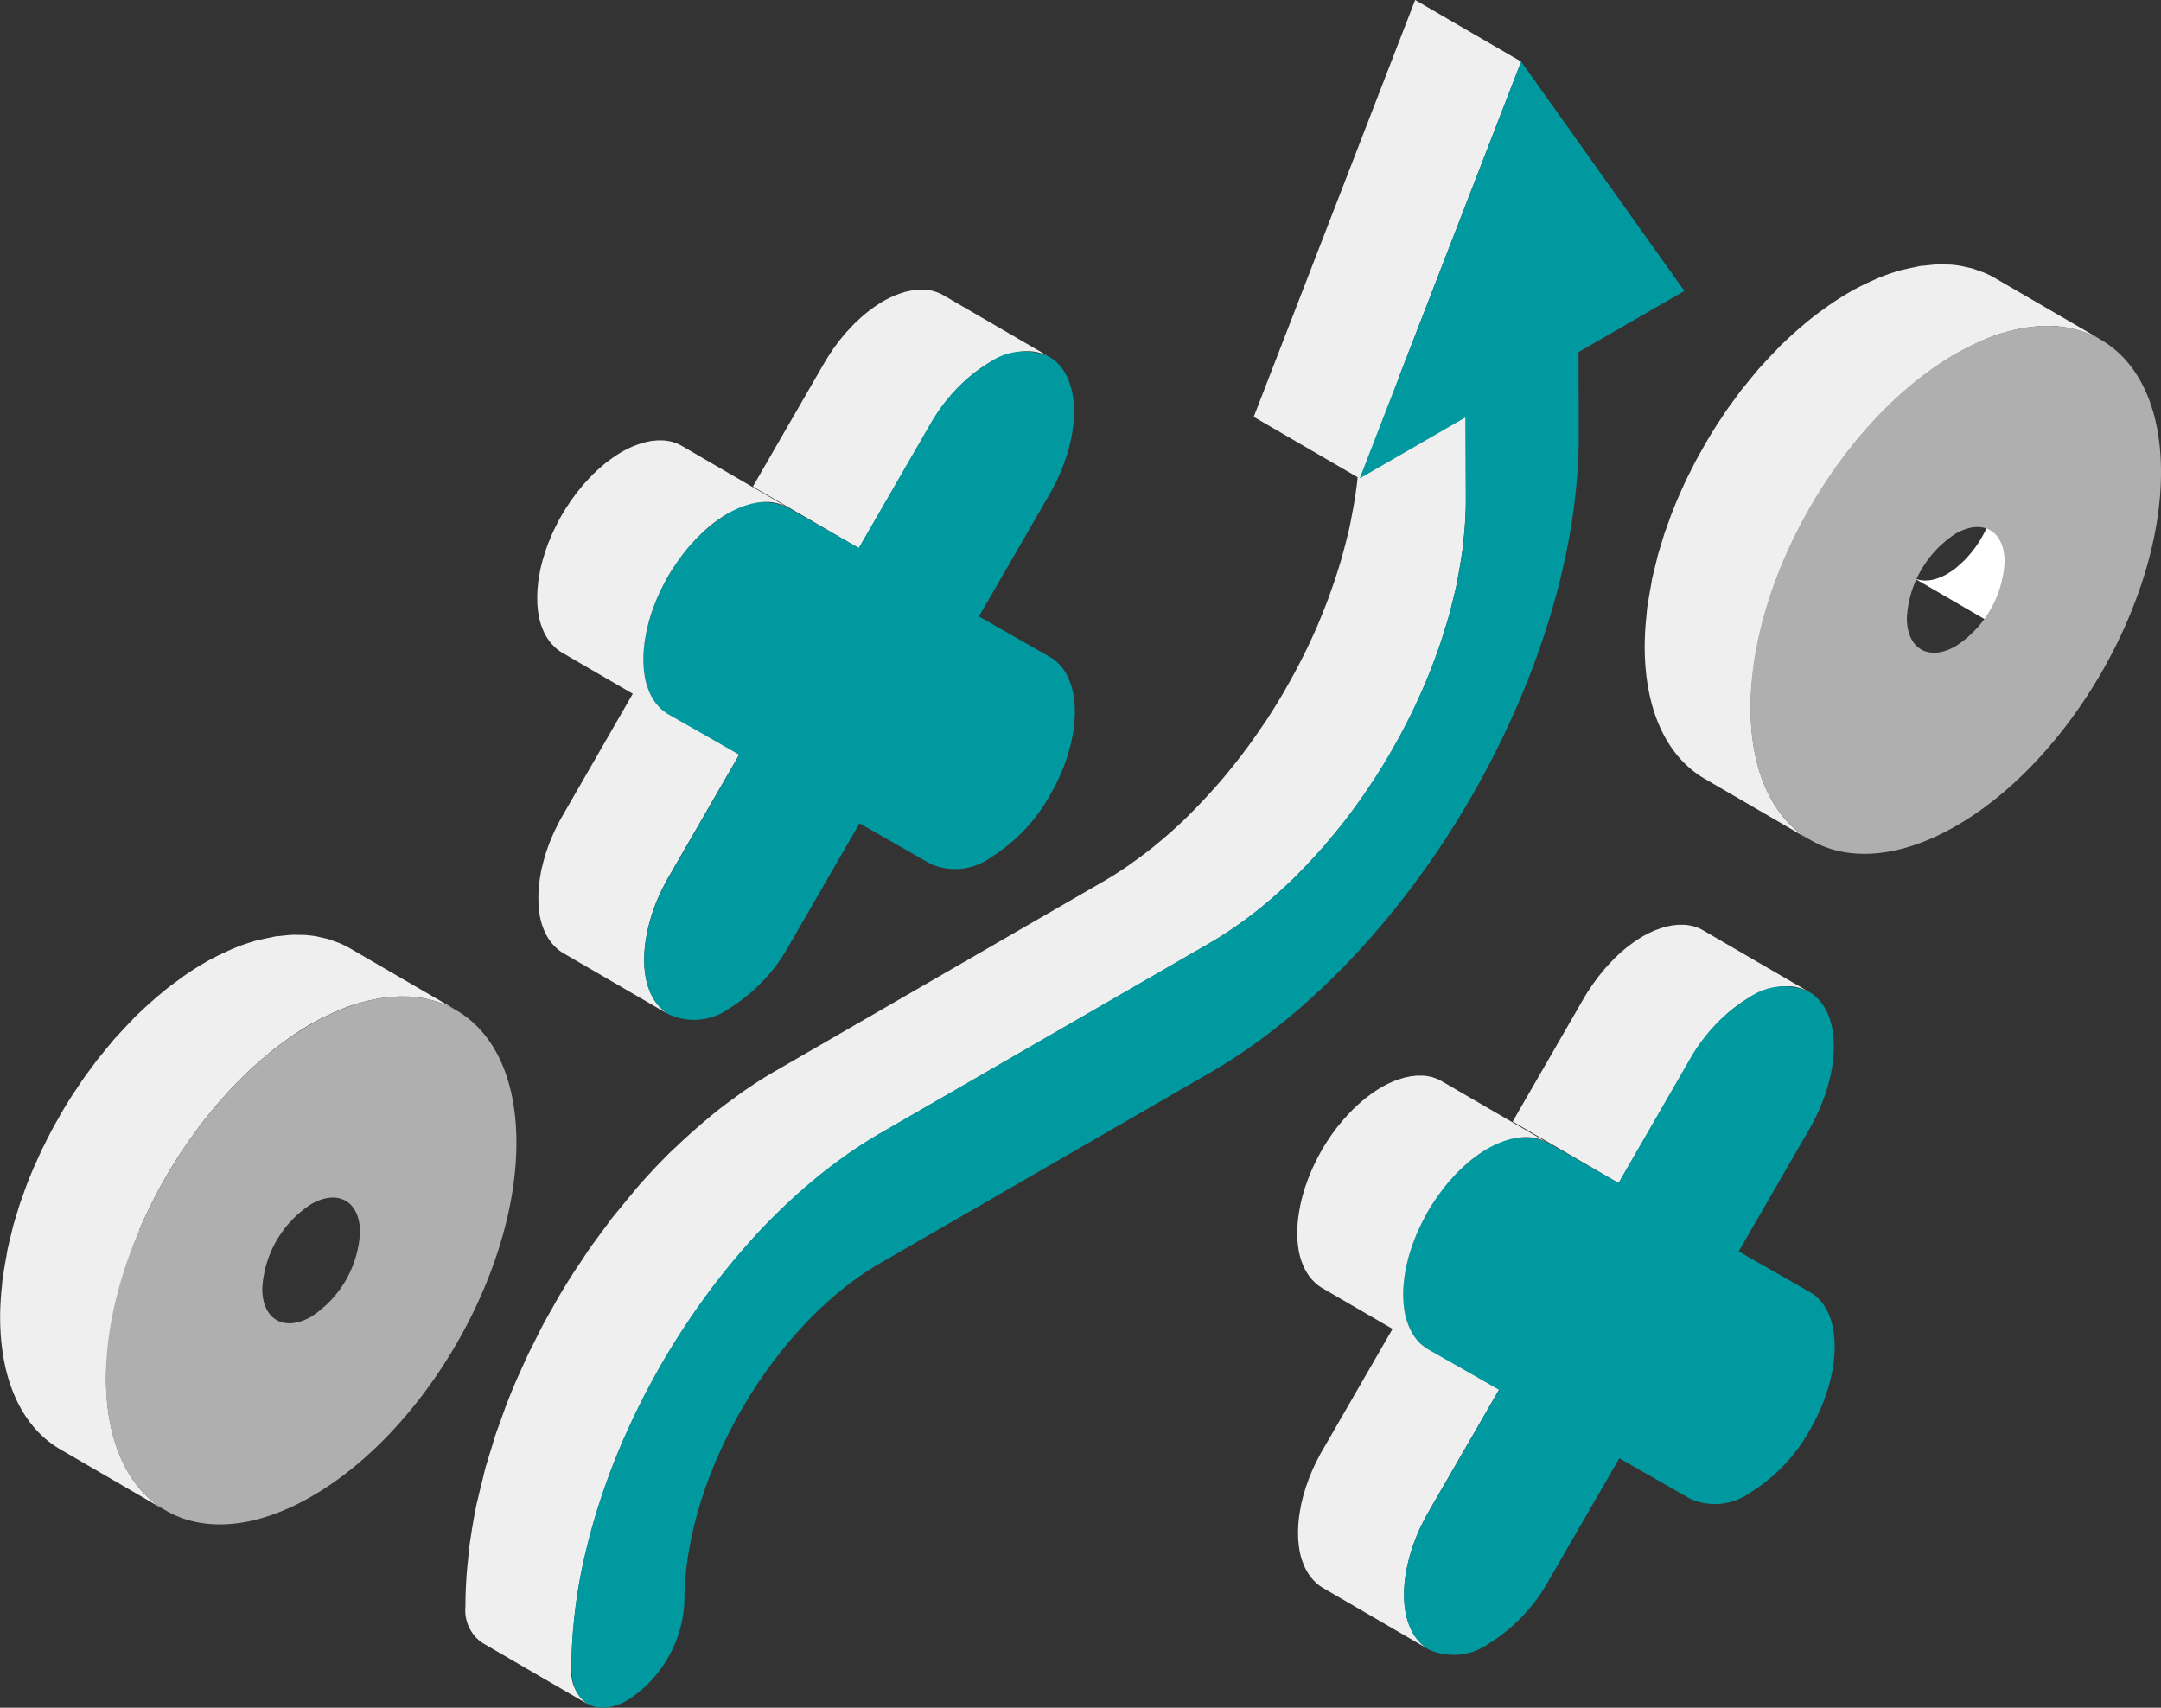 <?xml version="1.0" encoding="UTF-8"?> <svg xmlns="http://www.w3.org/2000/svg" width="171.896" height="135.843" viewBox="0 0 171.896 135.843"><rect x="0" y="0" width="171.896" height="135.843" fill="#333333" stroke="none"/><g id="Group_501" data-name="Group 501" transform="translate(-400.723 -1173.948)"><path id="Path_909" data-name="Path 909" d="M444.878,1243.3a3.6,3.6,0,0,1-.3-.321c-.049-.061-.095-.124-.139-.19a4.248,4.248,0,0,1-.228-.366c-.039-.07-.077-.138-.112-.212-.071-.151-.133-.3-.189-.46-.022-.061-.049-.124-.068-.186a6.084,6.084,0,0,1-.178-.709c-.007-.042-.011-.089-.019-.132-.035-.209-.061-.422-.078-.641-.007-.089-.009-.183-.012-.274-.007-.182-.011-.366-.007-.554,0-.1,0-.209.012-.315.01-.188.027-.381.049-.575.011-.1.021-.207.035-.313.029-.2.066-.41.106-.622.019-.092.031-.183.051-.276s.052-.213.078-.32c.04-.163.08-.327.124-.5.024-.083.05-.164.075-.249.056-.184.115-.373.179-.553.027-.077.055-.153.083-.23.083-.226.172-.453.269-.678.011-.027.021-.056.034-.083.11-.249.228-.505.352-.757.031-.062.064-.125.1-.188.124-.249.26-.5.4-.747l5.61-9.718-8.431-4.9-5.605,9.732c-.1.172-.194.344-.288.518-.04.077-.077.154-.117.233s-.065.125-.095.188-.052.1-.077.152c-.092.194-.18.387-.265.581l-.01.025-.034.083c-.07.164-.138.327-.2.49-.024.062-.044.125-.067.188s-.056.154-.083.232-.052.141-.076.212c-.039.114-.07.228-.1.341-.025.082-.051.164-.075.249-.009.032-.02.065-.03.1-.037.133-.066.265-.1.4-.025.106-.056.214-.077.32a.34.34,0,0,1-.015.058c-.015.074-.024.145-.037.218-.04.208-.077.415-.1.622a.839.839,0,0,1-.019.109c-.009.068-.009.135-.017.2-.021.2-.039.387-.047.576,0,.1-.01.209-.012.314,0,.188,0,.374.007.553a2.038,2.038,0,0,0,.012.276q.026.327.078.635c.007.045.011.093.019.137a6.355,6.355,0,0,0,.178.708c.02.063.046.125.068.185.056.156.12.309.189.459.035.072.073.142.113.211a3.932,3.932,0,0,0,.227.366c.046.065.091.124.139.19a3.959,3.959,0,0,0,.295.321c.049.047.095.1.144.142a3.407,3.407,0,0,0,.513.373l8.431,4.9a3.4,3.4,0,0,1-.513-.373C444.97,1243.4,444.926,1243.352,444.878,1243.3Z" transform="translate(8.42 10.839)" fill="#efefef"></path><path id="Path_910" data-name="Path 910" d="M463.818,1201.832c.057-.078.116-.158.174-.235.108-.143.219-.281.33-.417.078-.094.154-.192.234-.285s.156-.173.234-.26c.149-.167.3-.33.456-.485.067-.068.137-.136.205-.2a12.5,12.5,0,0,1,.978-.86c.045-.035.092-.067.137-.1a10.5,10.5,0,0,1,1.054-.712,7.981,7.981,0,0,1,.846-.421c.08-.035.158-.067.239-.1.168-.066.334-.124.5-.171.083-.025.167-.054.249-.075s.187-.04.28-.06c.113-.023.228-.045.34-.058.067-.009.136-.014.2-.02.124-.011.256-.018.382-.018h.158a3.65,3.65,0,0,1,.508.051l.049.011a3.173,3.173,0,0,1,.444.118l.117.041a3.305,3.305,0,0,1,.462.213l-8.431-4.9-.019-.011a2.808,2.808,0,0,0-.335-.164l-.106-.037c-.034-.013-.078-.029-.118-.041s-.087-.034-.132-.046a2.885,2.885,0,0,0-.312-.072l-.047-.011h-.016a3.376,3.376,0,0,0-.4-.047h-.442c-.071,0-.125.014-.186.019l-.2.02a.377.377,0,0,0-.112.011c-.075.012-.152.034-.228.048s-.185.035-.28.06c-.029.009-.059.011-.088.019-.054.014-.108.04-.161.055-.165.05-.331.106-.5.172-.045.017-.088.026-.132.046s-.071.037-.106.052a7.988,7.988,0,0,0-.846.42,10.056,10.056,0,0,0-1.054.713c-.046.035-.092.066-.137.1a12.364,12.364,0,0,0-.978.86c-.03.03-.063.052-.095.083s-.073.081-.111.118c-.154.157-.3.32-.456.487-.054.06-.11.112-.163.173-.024.029-.046.059-.071.087-.08.093-.157.19-.234.286s-.154.183-.23.28c-.034.044-.066.091-.1.136-.059.078-.116.157-.174.237s-.115.152-.169.23-.124.186-.187.279a1.869,1.869,0,0,0-.125.2l-.072.106c-.12.187-.236.378-.351.574l-.045.077-5.61,9.716,8.431,4.9,5.61-9.716c.149-.26.306-.51.466-.756.044-.067.088-.132.132-.2Q463.635,1202.081,463.818,1201.832Z" transform="translate(11.775 4.53)" fill="#efefef"></path><g id="Group_493" data-name="Group 493" transform="translate(451.898 1201.9)"><path id="Path_912" data-name="Path 912" d="M469.333,1197.309a4.8,4.8,0,0,1,4.775-.483c2.636,1.511,2.65,6.408.031,10.954l-5.61,9.709,5.646,3.219c2.636,1.5,2.65,6.407.031,10.954a13.681,13.681,0,0,1-4.76,5.016,4.806,4.806,0,0,1-4.771.487l-5.647-3.218-5.6,9.709a13.69,13.69,0,0,1-4.76,5.015,4.806,4.806,0,0,1-4.771.488c-2.644-1.507-2.657-6.413-.031-10.954l5.61-9.716-5.646-3.21c-2.644-1.506-2.658-6.4-.031-10.954a13.72,13.72,0,0,1,4.762-5.024,4.782,4.782,0,0,1,4.769-.479l5.64,3.221,5.61-9.718A13.681,13.681,0,0,1,469.333,1197.309Z" transform="translate(-441.836 -1196.404)" fill="#00999f"></path></g><path id="Path_913" data-name="Path 913" d="M444.531,1223.057c-.049-.062-.095-.124-.139-.19a4.291,4.291,0,0,1-.228-.367c-.039-.07-.077-.138-.112-.211-.071-.151-.133-.3-.189-.46-.022-.061-.049-.124-.068-.184a6.079,6.079,0,0,1-.178-.708c-.007-.043-.011-.09-.019-.134-.034-.206-.06-.418-.077-.637-.007-.09-.007-.183-.012-.275-.009-.181-.011-.365-.009-.554,0-.1.008-.208.012-.314.01-.189.027-.381.049-.574.011-.1.021-.209.035-.314.029-.2.066-.41.106-.622.019-.094.031-.183.051-.276s.052-.214.078-.322c.04-.163.08-.327.124-.5.024-.082.051-.165.075-.249.056-.184.116-.373.181-.552.027-.078.056-.156.083-.234q.125-.334.265-.67c.014-.03.024-.062.037-.092.11-.249.228-.507.354-.76.03-.062.062-.125.095-.185.125-.249.26-.5.4-.747s.3-.509.464-.753c.045-.067.088-.133.134-.2.117-.173.235-.342.355-.507.059-.08.116-.159.174-.236.108-.143.218-.279.33-.416.078-.1.157-.2.237-.288s.153-.17.229-.255c.152-.169.305-.333.461-.49.067-.068.137-.134.205-.2a12.4,12.4,0,0,1,.98-.861c.046-.035.092-.067.137-.1a10.167,10.167,0,0,1,1.057-.713,8.065,8.065,0,0,1,.845-.419c.08-.035.159-.067.239-.1a4.955,4.955,0,0,1,.5-.171c.083-.025.168-.054.249-.075s.185-.04.276-.058c.115-.024.228-.045.34-.06.068-.009.136-.014.2-.02.124-.011.258-.018.383-.016h.156a3.426,3.426,0,0,1,.507.052l.056.012a3.349,3.349,0,0,1,.437.117l.117.041a3.207,3.207,0,0,1,.462.214l-8.431-4.9-.02-.011a3.094,3.094,0,0,0-.341-.167c-.032-.014-.067-.022-.1-.035s-.078-.029-.117-.041-.09-.035-.137-.049c-.1-.028-.2-.05-.3-.068l-.056-.014h-.019a3.38,3.38,0,0,0-.4-.047h-.442a1.538,1.538,0,0,0-.183.019c-.059.006-.134.011-.2.019a.363.363,0,0,0-.115.012c-.075.011-.152.032-.227.047s-.185.035-.278.06c-.03.007-.06.011-.091.019-.052.014-.107.04-.161.055-.166.05-.331.106-.5.171-.045.017-.088.027-.132.046s-.071.037-.106.052a8.055,8.055,0,0,0-.845.421,10.181,10.181,0,0,0-1.057.713c-.045.035-.091.067-.137.1a12.085,12.085,0,0,0-.98.861c-.031.03-.063.053-.095.083s-.072.081-.111.118c-.154.157-.306.321-.458.489-.054.06-.11.112-.163.174-.024.026-.046.056-.068.083-.08.093-.157.19-.235.286s-.157.185-.233.284c-.034.043-.065.089-.1.133-.059.077-.116.156-.174.235s-.117.156-.174.236-.125.18-.181.27c-.045.067-.091.133-.136.2-.025.037-.051.073-.075.111-.119.187-.236.38-.351.576l-.039.065c-.1.165-.192.336-.281.51-.044.08-.082.16-.124.242s-.065.124-.095.187l-.075.147c-.095.194-.183.39-.266.583l-.012.029c-.012.031-.024.062-.037.094-.067.161-.134.32-.2.479-.024.063-.045.124-.068.19s-.056.156-.083.234-.052.14-.076.209c-.037.115-.068.228-.1.341-.025.083-.052.167-.076.249-.009.031-.02.062-.03.093-.036.133-.065.264-.1.395-.026.108-.056.217-.078.325l-.015.057c-.015.073-.022.143-.036.216-.04.209-.077.416-.106.622a.841.841,0,0,1-.019.11c-.009.067-.009.133-.017.2-.021.2-.039.388-.049.578,0,.1-.009.208-.011.311,0,.189,0,.374.008.555a2,2,0,0,0,.012.274c.017.22.045.434.078.642.007.042.01.087.019.125a6.109,6.109,0,0,0,.178.709c.02.062.046.125.068.183a4.788,4.788,0,0,0,.189.461c.035.072.073.142.112.21a4.3,4.3,0,0,0,.228.367c.045.065.091.124.139.19a3.7,3.7,0,0,0,.3.321c.049.046.093.1.144.142a3.42,3.42,0,0,0,.513.374l8.431,4.9a3.406,3.406,0,0,1-.513-.373c-.051-.043-.1-.094-.144-.142A4.007,4.007,0,0,1,444.531,1223.057Z" transform="translate(8.404 6.887)" fill="#efefef"></path><path id="Path_915" data-name="Path 915" d="M493.433,1283.884a3.737,3.737,0,0,1-.294-.322c-.049-.061-.093-.125-.139-.19a4.077,4.077,0,0,1-.227-.374c-.039-.068-.077-.137-.112-.21a4.848,4.848,0,0,1-.189-.464c-.022-.061-.047-.125-.067-.182a6.346,6.346,0,0,1-.178-.709c-.009-.045-.011-.094-.019-.139-.034-.206-.06-.416-.077-.634-.008-.091-.008-.186-.012-.276q-.013-.271-.008-.552a2.949,2.949,0,0,1,.011-.313c.01-.19.027-.385.05-.58.011-.1.02-.205.035-.309.03-.207.067-.416.108-.622.017-.09.03-.178.05-.269s.052-.213.078-.32c.04-.164.078-.329.125-.5.024-.082.051-.164.075-.249.056-.184.116-.374.179-.553.027-.077.055-.155.083-.233.081-.22.167-.442.26-.662.014-.032.026-.066.04-.1.108-.249.227-.5.351-.754.031-.064.065-.125.1-.191q.187-.373.4-.747l5.61-9.716-8.431-4.9-5.61,9.717q-.146.248-.281.506c-.042.081-.081.162-.125.243l-.095.187c-.024.047-.05.095-.072.142-.092.194-.182.387-.266.581l-.012.031c-.014.033-.027.066-.04.1-.067.157-.132.312-.192.469-.025.066-.046.125-.07.2s-.056.153-.083.23-.051.137-.073.2c-.039.117-.071.233-.106.35-.025.082-.051.164-.075.249-.009.03-.019.06-.029.09-.037.135-.066.269-.1.4-.025.107-.056.214-.077.32a.32.32,0,0,1-.014.055c-.015.072-.022.142-.036.215-.04.21-.078.42-.107.622a.847.847,0,0,1-.019.108c-.009.07-.01.136-.017.2-.022.194-.039.387-.049.576,0,.106-.01.21-.012.314,0,.187,0,.373.007.55a2.06,2.06,0,0,0,.013.279q.026.327.078.636c.007.045.011.092.019.136a6.361,6.361,0,0,0,.177.711c.02.062.046.124.067.182.056.156.12.311.19.463.035.072.072.142.111.211q.1.193.228.374c.045.065.09.124.138.19a3.8,3.8,0,0,0,.295.322c.047.046.093.1.143.142a3.342,3.342,0,0,0,.512.374l8.429,4.9a3.277,3.277,0,0,1-.512-.374C493.525,1283.981,493.481,1283.932,493.433,1283.884Z" transform="translate(20.302 20.771)" fill="#efefef"></path><path id="Path_916" data-name="Path 916" d="M512.369,1242.414c.058-.08.116-.158.174-.236.107-.142.218-.279.33-.416.077-.1.156-.193.235-.288s.154-.172.233-.259c.149-.167.3-.33.456-.485.067-.068.137-.136.207-.2a12.565,12.565,0,0,1,.977-.86l.138-.1a9.823,9.823,0,0,1,1.054-.712,7.989,7.989,0,0,1,.846-.421c.08-.035.159-.067.239-.1.167-.066.334-.125.5-.172.083-.024.168-.052.249-.073s.187-.041.281-.06c.113-.022.228-.045.339-.059.068-.008.136-.015.2-.02.124-.011.255-.017.382-.017h.158a3.442,3.442,0,0,1,.508.052.367.367,0,0,1,.05.011,3.335,3.335,0,0,1,.442.125l.118.041a3.29,3.29,0,0,1,.462.211l-8.431-4.9-.014-.008a3.05,3.05,0,0,0-.341-.167c-.035-.015-.071-.024-.1-.037l-.125-.042c-.045-.014-.087-.034-.132-.046-.1-.028-.207-.051-.311-.072l-.05-.011h-.015a3.327,3.327,0,0,0-.4-.047h-.444c-.072,0-.125.014-.185.019s-.134.011-.2.02a.393.393,0,0,0-.113.011c-.075.011-.152.034-.227.048s-.185.035-.28.06c-.03.007-.06.011-.09.019-.052.014-.107.038-.159.054-.166.05-.331.106-.5.171-.045.019-.088.027-.132.045s-.072.039-.107.053a7.977,7.977,0,0,0-.844.42,10.225,10.225,0,0,0-1.054.712c-.046.035-.092.067-.137.1a11.911,11.911,0,0,0-.978.86c-.031.03-.063.052-.093.083s-.073.079-.111.125q-.232.235-.457.487c-.054.06-.11.112-.162.173-.024.028-.046.057-.071.086-.08.093-.157.19-.235.288s-.154.183-.229.28c-.035.043-.067.091-.1.136l-.174.235c-.06.079-.116.153-.17.232s-.125.184-.185.278c-.044.066-.088.124-.132.2l-.072.1q-.179.28-.35.574l-.045.077-5.6,9.709,8.431,4.9,5.6-9.709c.149-.26.3-.51.464-.756.044-.067.088-.132.132-.2C512.13,1242.75,512.248,1242.579,512.369,1242.414Z" transform="translate(23.657 14.463)" fill="#efefef"></path><g id="Group_496" data-name="Group 496" transform="translate(512.337 1252.413)"><path id="Path_918" data-name="Path 918" d="M517.883,1237.89a4.8,4.8,0,0,1,4.776-.483c2.643,1.506,2.658,6.4.03,10.954l-5.61,9.708,5.647,3.219c2.643,1.495,2.658,6.4.03,10.954a13.679,13.679,0,0,1-4.759,5.016,4.805,4.805,0,0,1-4.772.487l-5.639-3.223-5.611,9.718a13.678,13.678,0,0,1-4.759,5.015,4.8,4.8,0,0,1-4.772.487c-2.636-1.51-2.649-6.417-.03-10.954l5.61-9.718-5.647-3.21c-2.636-1.511-2.649-6.408-.03-10.954a13.718,13.718,0,0,1,4.761-5.024,4.788,4.788,0,0,1,4.764-.477l5.646,3.218,5.6-9.709A13.674,13.674,0,0,1,517.883,1237.89Z" transform="translate(-490.391 -1236.985)" fill="#00999f"></path></g><path id="Path_919" data-name="Path 919" d="M493.082,1263.632c-.049-.061-.093-.125-.139-.19a4.276,4.276,0,0,1-.227-.367c-.039-.068-.077-.138-.112-.212-.07-.151-.133-.3-.189-.462-.021-.061-.047-.125-.067-.183a6.069,6.069,0,0,1-.177-.708c-.009-.046-.013-.095-.02-.141-.034-.205-.061-.416-.077-.632-.007-.09-.007-.184-.012-.276-.008-.18-.011-.363-.008-.551a2.91,2.91,0,0,1,.011-.312c.01-.19.027-.383.049-.579.012-.1.021-.205.036-.31.029-.207.067-.417.107-.622.017-.089.03-.177.05-.266s.054-.217.08-.325c.04-.162.078-.325.125-.489.024-.082.05-.166.076-.249.056-.182.114-.365.179-.549.027-.08.056-.158.085-.237.08-.217.164-.436.256-.653.016-.036.03-.072.045-.11.11-.249.227-.5.351-.754l.095-.187c.125-.249.26-.5.4-.747s.3-.509.464-.753c.044-.067.088-.132.132-.2.116-.174.235-.342.356-.508.057-.079.116-.159.174-.238.108-.142.218-.279.329-.416.078-.1.156-.194.235-.287s.153-.171.232-.256c.151-.169.3-.334.459-.49.068-.068.137-.136.207-.2a12.874,12.874,0,0,1,.978-.861c.046-.035.092-.067.137-.1a10.176,10.176,0,0,1,1.056-.713,8.084,8.084,0,0,1,.845-.42c.08-.035.159-.067.239-.1.168-.065.334-.124.5-.171.083-.023.168-.052.249-.073s.185-.04.278-.058c.115-.024.228-.046.341-.06.067-.009.136-.015.2-.02.125-.011.255-.018.382-.016h.157a3.631,3.631,0,0,1,.507.051l.056.014a3.3,3.3,0,0,1,.437.117l.117.041a3.3,3.3,0,0,1,.462.214l-8.431-4.9-.02-.011a3.111,3.111,0,0,0-.34-.167c-.034-.014-.067-.024-.1-.035s-.078-.029-.117-.041-.09-.035-.137-.049c-.1-.029-.2-.05-.3-.068a.354.354,0,0,1-.057-.014h-.017a3.591,3.591,0,0,0-.4-.047h-.442c-.067,0-.125.014-.183.019l-.2.02a.393.393,0,0,0-.115.011c-.073.012-.151.034-.225.048s-.185.035-.278.06c-.031.008-.061.01-.091.019-.052.014-.107.039-.161.055-.166.05-.331.106-.5.17-.044.018-.087.028-.132.046s-.071.037-.106.052a8.021,8.021,0,0,0-.846.421,10.2,10.2,0,0,0-1.056.713c-.046.035-.092.066-.137.1a12.546,12.546,0,0,0-.978.86c-.031.03-.063.052-.095.083s-.073.08-.111.118c-.156.158-.309.323-.459.49-.054.058-.108.111-.161.171l-.068.083c-.08.093-.158.192-.237.289s-.157.186-.233.281c-.032.042-.063.088-.1.132-.059.077-.116.158-.174.238s-.117.156-.174.236-.124.181-.182.27c-.045.067-.09.132-.133.2l-.076.113q-.179.282-.351.576l-.037.065q-.144.248-.276.5c-.045.083-.083.166-.124.249-.031.062-.063.124-.093.185s-.047.092-.07.137c-.093.194-.182.388-.266.583l-.014.035c-.016.037-.03.076-.046.113-.063.152-.124.3-.185.453-.025.066-.046.132-.071.2s-.057.157-.085.235-.05.134-.072.2c-.04.117-.072.233-.107.352-.025.081-.051.163-.075.249-.009.03-.019.06-.027.09-.039.137-.067.271-.1.407-.026.1-.056.212-.078.317a.425.425,0,0,1-.013.056c-.015.072-.022.142-.036.214-.041.212-.078.421-.107.622a.835.835,0,0,1-.019.108c-.009.068-.009.134-.016.2-.024.194-.04.387-.049.576,0,.106-.01.21-.014.314,0,.187,0,.373.009.55a2.081,2.081,0,0,0,.012.279c.016.217.042.426.076.63.008.046.011.1.02.142a5.853,5.853,0,0,0,.177.708c.019.065.045.125.068.185a4.483,4.483,0,0,0,.189.461c.035.072.072.142.11.212a4.313,4.313,0,0,0,.228.367c.045.065.091.125.139.19a3.562,3.562,0,0,0,.293.321c.049.047.095.1.144.142a3.413,3.413,0,0,0,.513.374l8.43,4.9a3.389,3.389,0,0,1-.512-.373c-.051-.044-.1-.095-.144-.142A3.731,3.731,0,0,1,493.082,1263.632Z" transform="translate(20.29 16.823)" fill="#efefef"></path><path id="Path_920" data-name="Path 920" d="M537.961,1211.383a5.753,5.753,0,0,0,.05-.759,2.718,2.718,0,0,0-1.134-2.49l-8.431-4.9a2.72,2.72,0,0,1,1.134,2.489,5.769,5.769,0,0,1-.072.89c-.007.046-.016.094-.025.141a7.313,7.313,0,0,1-.2.848l-.024.078a8.707,8.707,0,0,1-.339.917l-.009.017a8.944,8.944,0,0,1-.459.908l-.014.025a9.307,9.307,0,0,1-.543.83l-.055.073c-.179.239-.373.467-.568.683-.042.046-.085.092-.124.137-.158.164-.324.314-.49.458-.076.066-.148.137-.225.2a6.228,6.228,0,0,1-.731.507,4.413,4.413,0,0,1-.717.33c-.046.017-.091.034-.137.047a3.269,3.269,0,0,1-.637.139h-.056a2.369,2.369,0,0,1-.622-.031l-.031-.009a1.914,1.914,0,0,1-.561-.212h0l8.431,4.9.021.012c.064.035.129.066.2.095s.137.052.207.072c.046.014.093.022.139.032l.03.008.049.011c.078.012.156.022.234.027s.172,0,.258,0a.286.286,0,0,0,.086-.009h.057a.967.967,0,0,0,.147-.015,3.162,3.162,0,0,0,.341-.072c.049-.014.1-.035.148-.051l.137-.046c.047-.016.115-.035.173-.06a4.819,4.819,0,0,0,.545-.272,5.954,5.954,0,0,0,.731-.506c.077-.061.149-.132.224-.2.116-.1.233-.193.342-.3.051-.05.1-.106.147-.158s.087-.089.124-.137.1-.1.147-.158c.11-.124.215-.253.316-.383.035-.046.068-.094.1-.141l.056-.075c.034-.046.067-.09.1-.137.078-.11.153-.223.225-.336s.137-.218.2-.33l.015-.029.015-.025c.051-.091.1-.182.153-.274s.113-.22.168-.331.093-.2.138-.3l.009-.018.008-.018c.05-.117.1-.233.142-.348s.091-.249.132-.374c.02-.061.037-.125.056-.183.009-.026.017-.053.025-.079s.029-.089.04-.133c.042-.15.078-.3.109-.446.019-.09.03-.179.046-.269.008-.046.017-.094.024-.141S537.954,1211.427,537.961,1211.383Z" transform="translate(29.914 7.167)" fill="#fff"></path><path id="Path_921" data-name="Path 921" d="M533.8,1196.456c.032-.011.063-.019.095-.03.4-.133.792-.234,1.181-.33.224-.055.448-.1.667-.142.293-.055.581-.1.871-.132.164-.019.329-.039.49-.05a10.484,10.484,0,0,1,1.058-.02h.228a8.936,8.936,0,0,1,1.207.153c.1.019.194.046.291.067a7.941,7.941,0,0,1,.9.259c.093.032.185.062.276.1a7.67,7.67,0,0,1,1.07.509h0l-8.429-4.9-.09-.051a7.382,7.382,0,0,0-.823-.4c-.051-.021-.107-.035-.159-.056-.09-.035-.184-.065-.276-.1-.142-.051-.281-.108-.427-.152s-.312-.072-.469-.107c-.1-.022-.192-.049-.291-.067-.053-.01-.1-.027-.158-.036a8.786,8.786,0,0,0-.99-.116h-.29a7.611,7.611,0,0,0-.792,0c-.087,0-.178.02-.265.026-.162.011-.325.03-.491.05s-.306.022-.463.045c-.132.021-.27.062-.4.086-.221.041-.443.088-.668.143-.124.03-.24.045-.365.077-.269.072-.541.159-.815.249-.032.01-.063.019-.095.03-.334.113-.668.239-1.01.381-.132.055-.265.124-.4.182s-.255.114-.383.174c-.5.233-1,.485-1.494.776-.525.3-1.043.636-1.554.988-.167.113-.329.239-.5.357-.346.249-.688.5-1.026.773-.188.149-.373.305-.556.461-.311.261-.622.529-.924.808-.184.169-.373.339-.549.513-.112.108-.229.207-.341.317s-.231.249-.35.374q-.555.564-1.088,1.16c-.113.124-.234.239-.346.373-.095.11-.184.228-.279.339-.215.249-.427.514-.636.776-.136.169-.278.33-.411.5-.111.143-.215.294-.324.439-.153.2-.3.41-.456.622-.1.141-.209.276-.309.42-.172.249-.334.5-.5.747-.1.158-.213.313-.317.473a2.239,2.239,0,0,0-.125.2c-.291.454-.573.917-.845,1.384-.019.031-.035.063-.052.094-.055.095-.1.191-.158.284-.189.332-.373.663-.558,1-.082.156-.158.313-.238.469s-.168.326-.249.491c-.072.144-.148.286-.218.432-.182.374-.351.757-.52,1.138-.034.073-.07.147-.1.223-.009.02-.019.04-.027.061q-.316.728-.6,1.466c-.035.088-.062.177-.095.265-.067.179-.125.357-.193.536-.088.249-.184.5-.265.747-.062.188-.113.373-.173.564-.071.227-.141.453-.207.678-.041.141-.09.281-.124.422-.068.249-.125.5-.181.737-.071.28-.143.56-.207.839-.021.1-.051.2-.072.3-.042.2-.063.4-.1.6-.083.433-.162.871-.223,1.3-.017.125-.046.249-.062.364-.035.271-.052.538-.078.807-.019.193-.042.386-.056.578-.045.606-.073,1.208-.072,1.8.015,5.141,1.836,8.761,4.769,10.465l8.429,4.9c-2.931-1.7-4.753-5.324-4.767-10.463,0-.592.027-1.195.072-1.8.014-.191.037-.385.056-.578q.058-.582.143-1.17c.061-.431.139-.863.222-1.3.057-.3.111-.6.175-.894.062-.28.136-.559.205-.839.1-.387.2-.774.31-1.161.066-.226.137-.452.207-.677q.207-.655.438-1.308c.065-.178.124-.357.192-.535.227-.6.464-1.2.723-1.794.032-.072.067-.144.1-.216q.351-.792.739-1.571c.083-.164.166-.33.249-.5q.381-.747.793-1.466c.055-.1.1-.194.161-.289.329-.566.673-1.12,1.028-1.673.1-.16.212-.315.318-.473q.394-.592.809-1.166c.149-.208.3-.415.456-.622.24-.319.487-.63.736-.941.21-.261.421-.522.636-.776s.414-.474.622-.707q.534-.6,1.087-1.158c.229-.234.458-.468.692-.692.182-.174.365-.344.549-.513q.456-.416.922-.807c.185-.156.373-.312.558-.462.337-.269.68-.523,1.024-.772.164-.124.327-.249.5-.358.512-.351,1.029-.685,1.553-.988.505-.291,1-.543,1.494-.776.124-.061.255-.118.383-.174C532.868,1196.815,533.338,1196.619,533.8,1196.456Z" transform="translate(25.724 4.136)" fill="#efefef"></path><g id="Group_497" data-name="Group 497" transform="translate(539.962 1199.876)"><path id="Path_922" data-name="Path 922" d="M528.859,1197.011c9-5.2,16.353-1.011,16.382,9.336s-7.271,22.99-16.275,28.19-16.352,1.011-16.382-9.336S519.856,1202.209,528.859,1197.011Zm.067,23.229a8.538,8.538,0,0,0,3.875-6.712c-.007-2.466-1.754-3.462-3.9-2.223a8.543,8.543,0,0,0-3.875,6.712c.008,2.466,1.754,3.461,3.9,2.223" transform="translate(-512.584 -1194.778)" fill="#afafaf"></path></g><path id="Path_923" data-name="Path 923" d="M415.735,1258.07a5.538,5.538,0,0,0,.05-.759,2.72,2.72,0,0,0-1.134-2.49l-8.429-4.9a2.72,2.72,0,0,1,1.134,2.49,5.76,5.76,0,0,1-.072.889c-.008.047-.016.094-.025.142a7.29,7.29,0,0,1-.2.845l-.025.08a8.32,8.32,0,0,1-.339.916l-.007.019a9.235,9.235,0,0,1-.458.906l-.014.025a9.546,9.546,0,0,1-.543.83l-.055.073a8.7,8.7,0,0,1-.568.683l-.124.137c-.158.164-.324.314-.49.458-.076.066-.148.137-.225.2a5.944,5.944,0,0,1-.731.507,4.4,4.4,0,0,1-.717.33c-.045.017-.091.034-.136.047a3.258,3.258,0,0,1-.639.138h-.056a2.309,2.309,0,0,1-.622-.032l-.031-.007a1.917,1.917,0,0,1-.56-.212l8.429,4.9.021.013c.063.035.129.066.2.095a2.01,2.01,0,0,0,.205.072,1.317,1.317,0,0,0,.139.031l.031.009.047.011c.078.012.157.022.235.027s.172,0,.256,0a.294.294,0,0,0,.086-.009h.056a1,1,0,0,0,.148-.015,3.464,3.464,0,0,0,.342-.072c.049-.014.1-.035.148-.051l.137-.046c.046-.016.115-.035.174-.06a5.09,5.09,0,0,0,.544-.271,5.9,5.9,0,0,0,.731-.507c.077-.061.149-.131.225-.2.115-.1.232-.193.341-.3.051-.051.1-.106.148-.158l.125-.137c.049-.052.1-.1.148-.158q.162-.187.315-.383c.035-.046.07-.095.1-.142l.054-.073c.034-.046.068-.091.1-.137.077-.109.152-.223.225-.336s.137-.217.2-.329l.016-.029.014-.025c.051-.091.1-.182.153-.274s.115-.22.168-.331.093-.2.138-.3l.009-.017.007-.017c.05-.117.1-.233.142-.349s.091-.249.132-.374c.02-.061.037-.125.056-.184l.025-.077c.012-.045.029-.09.04-.135.041-.148.078-.3.11-.446.019-.09.031-.18.046-.269.009-.047.017-.093.025-.141S415.728,1258.114,415.735,1258.07Z" transform="translate(0 18.595)" fill="#fff"></path><path id="Path_924" data-name="Path 924" d="M409.272,1266.638q.058-.582.142-1.17c.061-.431.141-.863.223-1.3.056-.3.108-.595.174-.9.062-.279.136-.558.207-.838.1-.387.2-.774.31-1.161.066-.227.136-.452.205-.678q.207-.654.438-1.306c.065-.179.125-.357.193-.537.225-.6.464-1.2.722-1.794.032-.073.068-.147.1-.22q.351-.79.738-1.567l.249-.5q.381-.74.792-1.463c.056-.1.107-.194.163-.29.329-.568.673-1.12,1.028-1.674.1-.158.21-.314.315-.469q.4-.594.812-1.169c.149-.209.3-.416.453-.622.241-.32.488-.632.737-.942.209-.26.421-.52.636-.774s.416-.474.622-.708q.532-.6,1.085-1.158c.228-.233.457-.467.691-.689.182-.174.366-.346.55-.514q.456-.416.922-.806c.186-.156.373-.312.555-.462.34-.27.683-.524,1.028-.774.164-.118.325-.243.49-.356.513-.351,1.029-.685,1.555-.988.5-.291,1-.543,1.494-.774.124-.061.249-.118.382-.174.474-.212.946-.406,1.408-.564.031-.011.062-.019.095-.029.4-.133.792-.235,1.18-.331.225-.055.448-.1.668-.142.293-.055.583-.1.871-.132.163-.018.327-.039.489-.05.358-.024.711-.031,1.056-.02h.23a9.367,9.367,0,0,1,1.207.153c.1.02.194.046.293.067a8.89,8.89,0,0,1,.9.259c.092.032.185.061.276.1a8.061,8.061,0,0,1,1.072.509l-8.431-4.9-.09-.051a7.97,7.97,0,0,0-.822-.4c-.052-.021-.108-.035-.161-.056-.09-.035-.184-.065-.275-.1-.142-.051-.283-.109-.428-.152s-.312-.072-.468-.107c-.1-.024-.193-.049-.293-.067-.054-.01-.1-.028-.158-.036a9.3,9.3,0,0,0-.988-.116h-.29c-.261-.007-.523-.019-.792,0-.086,0-.177.02-.265.026-.161.011-.325.03-.489.049s-.306.024-.464.046c-.131.02-.27.061-.4.086-.219.042-.442.09-.667.143-.125.03-.24.044-.365.078-.269.072-.542.159-.815.249l-.095.03q-.5.17-1.008.381c-.132.055-.266.124-.4.182s-.249.115-.383.174c-.5.233-1,.484-1.494.776-.525.3-1.043.636-1.555.988-.164.113-.326.239-.49.357-.345.249-.688.5-1.027.774-.187.149-.373.305-.558.462q-.465.392-.921.805c-.184.167-.368.337-.55.513-.112.108-.228.207-.34.317s-.233.249-.351.374q-.553.564-1.085,1.157c-.113.125-.234.239-.346.374s-.184.229-.278.34c-.217.249-.426.513-.636.776-.136.169-.279.33-.412.5-.111.144-.215.295-.325.441q-.23.306-.456.622c-.1.142-.209.276-.309.421-.172.249-.334.5-.5.747-.106.158-.214.315-.319.474-.042.066-.088.125-.124.194q-.437.683-.846,1.385c-.019.031-.035.063-.052.094-.055.094-.1.19-.158.285-.189.332-.373.663-.556,1-.083.155-.158.314-.239.469s-.168.327-.249.5c-.072.143-.148.286-.218.431-.182.373-.352.758-.522,1.139-.032.073-.068.148-.1.22l-.029.062q-.316.73-.6,1.466c-.034.09-.062.177-.095.266-.067.178-.125.356-.192.534-.088.25-.184.5-.266.748-.062.189-.113.372-.173.565-.071.224-.141.448-.205.673-.041.143-.09.284-.124.426-.068.249-.125.5-.182.747-.07.278-.142.556-.2.835-.022.1-.052.2-.072.3-.044.2-.065.4-.1.6-.083.433-.161.865-.223,1.295-.019.126-.047.25-.062.363-.035.271-.053.538-.08.807-.019.193-.042.386-.056.578-.046.606-.073,1.207-.072,1.8.014,5.141,1.835,8.759,4.767,10.465l8.431,4.9c-2.933-1.7-4.754-5.324-4.769-10.463,0-.592.027-1.195.072-1.8A5.645,5.645,0,0,1,409.272,1266.638Z" transform="translate(0.001 14.623)" fill="#efefef"></path><g id="Group_498" data-name="Group 498" transform="translate(409.144 1253.217)"><path id="Path_925" data-name="Path 925" d="M423.764,1239.864c9-5.2,16.352-1.011,16.381,9.336s-7.271,22.991-16.275,28.19-16.352,1.012-16.382-9.336S414.759,1245.062,423.764,1239.864Zm.066,23.23a8.538,8.538,0,0,0,3.875-6.712c-.007-2.466-1.754-3.462-3.9-2.223a8.542,8.542,0,0,0-3.875,6.712c0,2.466,1.754,3.462,3.9,2.223" transform="translate(-407.488 -1237.631)" fill="#afafaf"></path></g><g id="Group_499" data-name="Group 499" transform="translate(500.45 1173.948)"><path id="Path_926" data-name="Path 926" d="M489.272,1212.008l-8.431-4.9,12.842-33.16,8.431,4.9Z" transform="translate(-480.841 -1173.948)" fill="#efefef"></path></g><path id="Path_927" data-name="Path 927" d="M509.789,1212.086c.044-.338.066-.672.1-1.008.024-.241.052-.483.071-.722.056-.759.093-1.512.091-2.255l-.019-6.52-8.429-4.9.019,6.52c0,.747-.035,1.494-.091,2.255-.019.239-.047.482-.071.722q-.071.728-.178,1.465c-.077.539-.174,1.079-.278,1.618-.072.373-.137.747-.22,1.12-.077.347-.169.7-.256,1.046-.125.485-.249.972-.388,1.458q-.125.422-.258.844-.258.822-.551,1.642c-.08.223-.156.446-.239.667-.283.747-.583,1.5-.9,2.241-.04.094-.086.185-.125.276-.292.661-.6,1.316-.925,1.965q-.153.308-.312.615-.478.928-1,1.838c-.067.124-.131.24-.2.36-.411.71-.843,1.408-1.288,2.1-.125.2-.264.393-.4.591q-.5.747-1.013,1.461-.28.389-.571.773c-.3.4-.61.79-.922,1.179-.263.327-.527.652-.8.971s-.519.593-.782.886q-.667.747-1.359,1.449c-.287.293-.574.586-.871.871-.228.218-.456.429-.686.64q-.571.521-1.158,1.012c-.232.194-.462.388-.7.576-.422.337-.853.656-1.285.969-.207.148-.409.3-.622.448-.641.441-1.29.857-1.946,1.236L455,1253.649c-.79.457-1.57.96-2.341,1.494-.249.172-.5.361-.747.539-.519.374-1.034.758-1.543,1.164-.283.226-.561.462-.843.7-.468.394-.931.8-1.389,1.215-.279.249-.555.51-.829.773-.171.163-.346.314-.514.479q-.685.676-1.354,1.387l-.009.01q-.672.716-1.327,1.467c-.143.164-.276.342-.418.51-.325.383-.642.774-.96,1.169-.205.249-.421.5-.622.757-.167.215-.324.442-.487.66q-.347.461-.687.932c-.154.213-.317.418-.469.635-.258.374-.5.747-.747,1.12-.158.238-.321.472-.477.712-.065.1-.134.2-.2.3q-.657,1.029-1.275,2.087c-.027.046-.051.093-.077.139-.082.142-.158.285-.238.427-.286.5-.571,1-.843,1.512-.124.233-.236.471-.357.706s-.249.5-.373.747c-.108.217-.224.432-.33.651-.274.568-.53,1.142-.785,1.715-.049.111-.1.22-.152.331-.014.031-.03.062-.042.093q-.478,1.1-.9,2.212c-.051.132-.092.265-.143.4-.1.269-.193.538-.289.807-.134.373-.278.747-.4,1.12-.095.284-.171.568-.26.851-.106.34-.212.678-.311,1.019-.062.212-.136.426-.194.638-.1.373-.179.747-.274,1.12-.106.421-.215.84-.309,1.261-.034.149-.077.3-.11.448-.147.687-.27,1.369-.381,2.055-.024.142-.042.281-.065.423-.047.309-.1.623-.139.927-.054.41-.08.813-.124,1.217-.029.29-.063.58-.085.871-.068.915-.112,1.822-.109,2.717a3.149,3.149,0,0,0,1.309,2.882l8.431,4.9a3.148,3.148,0,0,1-1.309-2.882c0-.894.041-1.8.11-2.717.021-.286.056-.578.085-.871.07-.712.149-1.426.26-2.146.021-.141.04-.281.063-.422.137-.83.3-1.665.49-2.5.093-.42.2-.839.309-1.26.147-.585.3-1.17.469-1.755.1-.34.2-.678.31-1.017q.312-.99.662-1.973c.1-.27.189-.539.29-.808.341-.905.7-1.808,1.089-2.7.05-.112.1-.224.154-.336q.528-1.191,1.113-2.365l.373-.747q.577-1.12,1.2-2.217c.081-.142.157-.286.239-.426q.747-1.283,1.551-2.523c.157-.243.32-.478.48-.717q.594-.889,1.216-1.753c.228-.314.457-.622.688-.934.362-.481.733-.95,1.108-1.415.317-.395.636-.787.961-1.171.571-.674,1.148-1.341,1.743-1.977h0c.609-.647,1.236-1.264,1.867-1.867.275-.264.553-.52.83-.776q.687-.624,1.389-1.214c.28-.235.559-.472.843-.7.508-.4,1.024-.788,1.543-1.162.249-.179.5-.374.747-.54.772-.529,1.552-1.032,2.343-1.494l26.242-15.151c.657-.38,1.3-.8,1.946-1.236.207-.142.411-.3.622-.448.432-.311.861-.63,1.285-.968.234-.187.464-.382.7-.576q.586-.491,1.156-1.011c.232-.212.459-.423.688-.641.141-.135.286-.259.424-.4s.291-.316.441-.469q.693-.706,1.36-1.45c.142-.158.291-.3.432-.46.124-.137.23-.286.349-.426.27-.319.534-.642.8-.97.169-.212.348-.412.515-.622.139-.18.27-.373.407-.552.192-.255.382-.512.57-.773.124-.177.261-.346.387-.525.215-.306.418-.622.622-.933.132-.2.268-.393.4-.594.054-.082.111-.161.164-.249q.545-.855,1.059-1.734c.024-.04.044-.078.066-.118.068-.119.132-.239.2-.36.236-.415.473-.829.7-1.245.1-.194.2-.392.3-.587s.21-.411.314-.623c.09-.18.185-.357.273-.539.228-.472.441-.947.652-1.424.041-.093.087-.185.124-.279.012-.025.024-.051.035-.077q.4-.915.747-1.837c.042-.109.077-.22.118-.33.083-.223.161-.448.24-.671.111-.311.232-.622.335-.931.078-.237.142-.473.216-.709.088-.281.176-.562.258-.844.051-.177.113-.355.163-.531.086-.309.149-.623.228-.926.09-.349.18-.7.255-1.045.029-.125.066-.249.092-.374.054-.249.081-.5.125-.747.106-.544.2-1.083.279-1.618C509.732,1212.391,509.769,1212.238,509.789,1212.086Z" transform="translate(7.275 5.564)" fill="#efefef"></path><g id="Group_500" data-name="Group 500" transform="translate(446.172 1178.847)"><path id="Path_928" data-name="Path 928" d="M512.786,1177.884l12.988,18.248-8.424,4.862.019,6.52c.054,18.649-13.1,41.433-29.33,50.8L461.8,1273.468c-8.615,4.979-15.6,17.077-15.574,26.985a9.872,9.872,0,0,1-4.481,7.757c-2.482,1.434-4.5.285-4.5-2.567-.045-15.6,10.963-34.66,24.534-42.5L488.008,1248c11.272-6.509,20.414-22.344,20.379-35.3l-.019-6.52-8.424,4.863Z" transform="translate(-437.236 -1177.884)" fill="#00999f"></path></g></g></svg> 